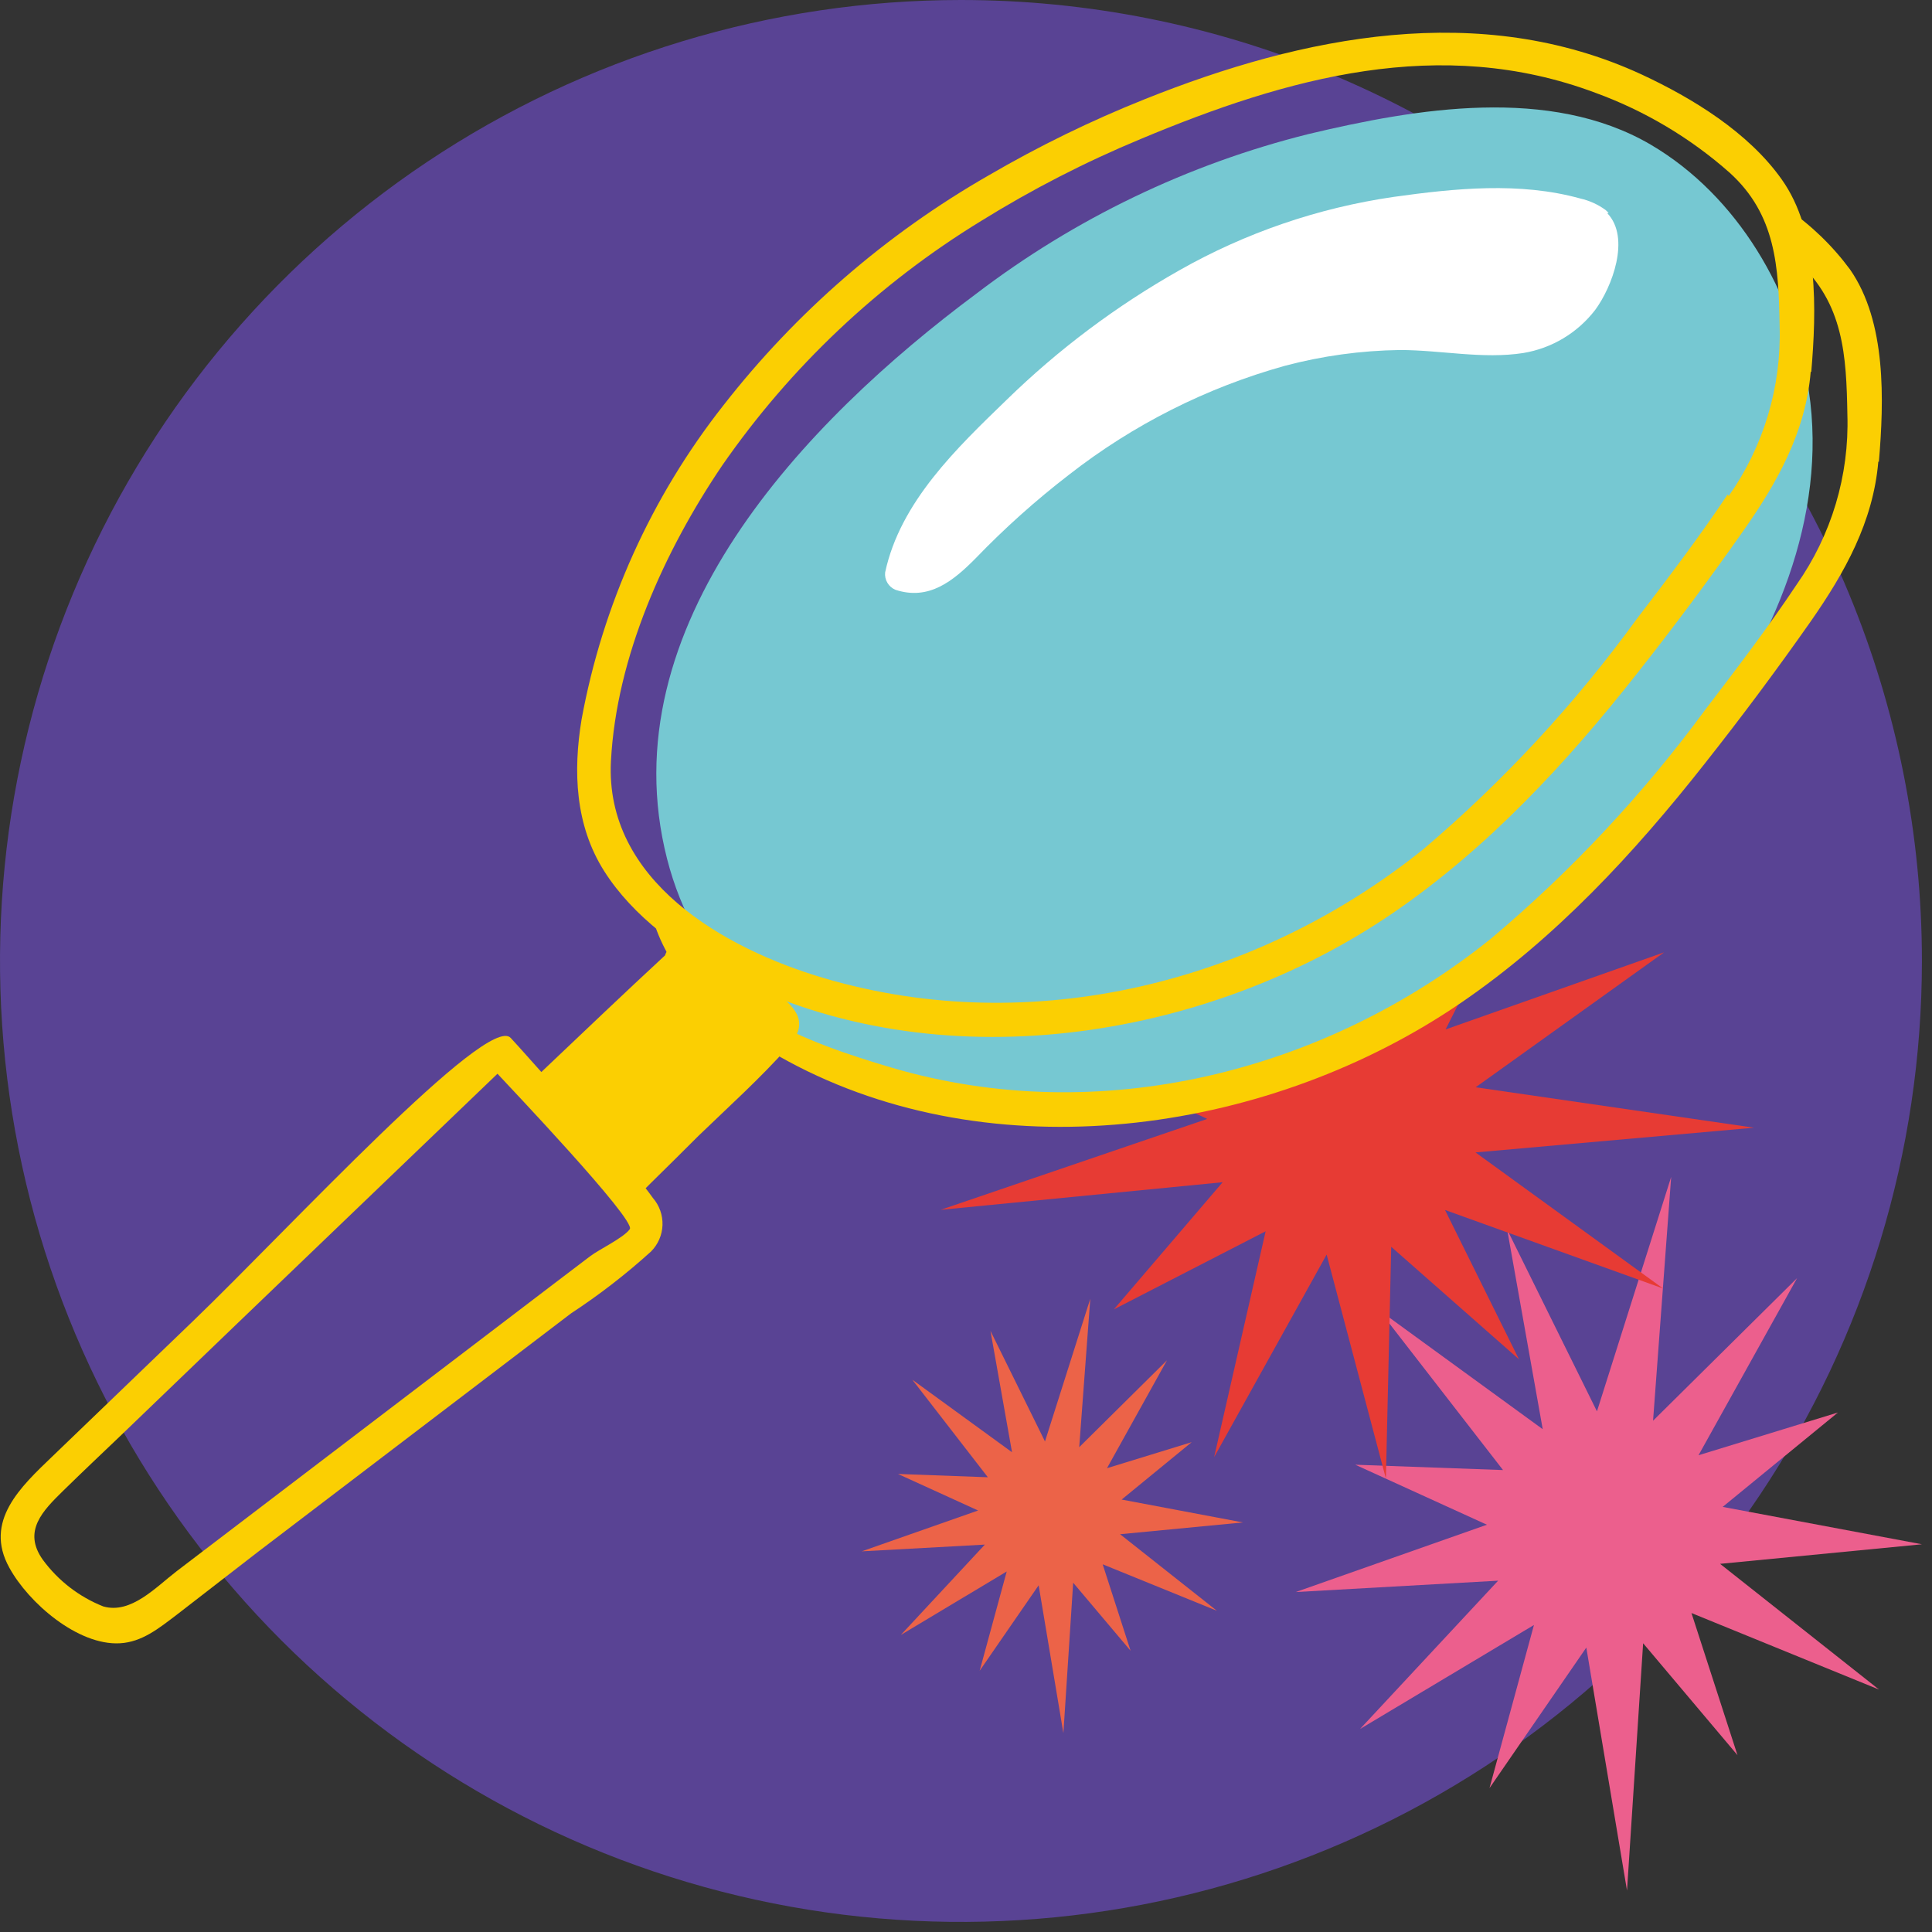 <svg width="108" height="108" viewBox="0 0 108 108" fill="none" xmlns="http://www.w3.org/2000/svg">
<rect x="0" y="0" width="108" height="108" fill="#333333" stroke="none"/>
<g id="underlying-cause-of-ad-icon">
<g id="Layer 6">
<path id="Vector" d="M107.436 53.742C107.431 64.366 104.277 74.749 98.371 83.58C92.466 92.41 84.075 99.292 74.258 103.354C64.442 107.416 53.642 108.476 43.223 106.401C32.805 104.326 23.235 99.207 15.725 91.694C8.215 84.18 3.101 74.609 1.03 64.189C-1.04 53.769 0.025 42.97 4.091 33.156C8.158 23.341 15.043 14.953 23.876 9.051C32.71 3.15 43.095 1.07133e-06 53.718 0C60.772 0 67.758 1.389 74.275 4.089C80.793 6.789 86.714 10.745 91.703 15.734C96.691 20.722 100.647 26.644 103.347 33.161C106.047 39.678 107.436 46.664 107.436 53.718" fill="#594394"/>
<path id="Vector_2" d="M102.741 78.96L96.299 84.236L107.437 86.326L96.154 87.42L105.04 94.448L94.554 90.17L97.127 98.115L91.852 91.859L90.951 105.683L88.676 92.1L83.264 99.957L85.749 90.838L76.026 96.652L83.746 88.361L72.432 88.996L83.119 85.233L75.761 81.879L84.02 82.177L77.08 73.227L86.239 79.893L84.253 68.739L89.271 78.896L93.42 65.788L92.407 79.419L100.457 71.449L94.948 81.349L102.741 78.96Z" fill="#EC5F8D"/>
<path id="Vector_3" d="M66.617 80.618L62.701 83.826L69.48 85.105L62.613 85.764L68.025 90.043L61.64 87.445L63.2 92.278L59.991 88.475L59.444 96.886L58.061 88.619L54.764 93.396L56.276 87.847L50.357 91.394L55.054 86.344L48.17 86.721L54.676 84.438L50.196 82.395L55.222 82.58L51.001 77.128L56.573 81.181L55.367 74.394L58.415 80.578L60.948 72.6L60.329 80.899L65.234 76.042L61.881 82.073L66.617 80.618Z" fill="#EC6348"/>
<path id="Vector_4" d="M84.911 75.986L77.77 69.697L77.473 82.652L74.16 70.132L67.871 81.454L70.75 68.829L62.266 73.195L68.346 66.087L52.584 67.63L67.485 62.548L57.626 57.9L68.37 59.018L60.006 49.119L70.79 56.292L67.992 43.65L74.2 55.013L76.628 46.095L77.819 55.464L86.632 45.974L80.81 57.546L93.025 53.236L82.491 60.779L98.051 63.039L82.483 64.422L92.969 72.029L80.778 67.639L84.911 75.986Z" fill="#E73B34"/>
<path id="Vector_5" d="M101.115 21.849C100.311 16.389 97.135 10.936 92.27 8.082C86.641 4.793 79.17 6.055 73.139 7.495C66.407 9.176 60.088 12.213 54.571 16.421C45.017 23.529 33.976 35.029 37.289 48.008C40.433 60.312 54.812 63.368 65.716 60.955C77.312 58.398 87.855 50.927 94.939 41.478C99.105 35.922 102.177 28.933 101.115 21.849Z" fill="#76C8D2"/>
<path id="Vector_6" d="M89.921 11.894L89.745 11.733C89.326 11.429 88.85 11.213 88.345 11.098C84.96 10.157 81.325 10.527 77.891 11.009C73.683 11.622 69.625 13.013 65.925 15.111C62.41 17.097 59.166 19.529 56.275 22.348C53.501 25.034 50.325 28.049 49.48 31.998C49.458 32.201 49.502 32.406 49.607 32.581C49.711 32.757 49.87 32.894 50.059 32.971C51.925 33.582 53.276 32.488 54.546 31.202C56.166 29.521 57.908 27.962 59.757 26.538C63.341 23.739 67.44 21.671 71.82 20.45C73.92 19.893 76.081 19.596 78.253 19.566C80.545 19.566 82.877 20.088 85.153 19.734C86.751 19.469 88.188 18.607 89.174 17.322C90.106 16.059 91.168 13.301 89.849 11.918" fill="white"/>
<path id="Vector_7" d="M101.252 20.779C101.542 17.346 101.678 12.963 99.604 10.036C97.746 7.406 94.626 5.492 91.755 4.157C82.74 -4.44651e-05 72.841 2.002 64.003 5.541C60.985 6.745 58.061 8.173 55.254 9.811C49.523 13.096 44.486 17.466 40.425 22.677C36.404 27.792 33.688 33.809 32.512 40.208C32.03 43.119 32.151 46.127 33.767 48.684C35.383 51.241 38.101 53.195 40.787 54.578C52.383 60.521 67.373 58.205 77.851 51.048C83.159 47.421 87.581 42.645 91.522 37.635C93.564 35.051 95.532 32.41 97.424 29.714C99.346 26.988 100.931 24.165 101.22 20.788M96.572 27.647C94.964 30.059 93.227 32.335 91.482 34.619C88.043 39.351 84.053 43.657 79.596 47.446C70.3 54.94 57.675 58.101 46.079 54.683C40.449 53.026 33.799 49.215 34.153 42.54C34.458 36.71 37.144 30.791 40.369 26.023C44.191 20.509 49.121 15.853 54.844 12.352C57.691 10.585 60.676 9.052 63.77 7.768C71.957 4.342 80.521 1.938 89.182 5.187C91.94 6.192 94.485 7.706 96.684 9.65C99.282 11.998 99.427 14.933 99.483 18.23C99.588 21.621 98.59 24.954 96.636 27.727" fill="#FBCF02"/>
<path id="Vector_8" d="M105.031 25.813C105.32 22.379 105.457 17.997 103.422 15.069C102.436 13.733 101.232 12.572 99.86 11.636C100.013 12.593 100.158 13.558 100.351 14.499L100.471 14.603C103.069 16.951 103.213 19.886 103.27 23.183C103.378 26.573 102.382 29.906 100.431 32.681C98.823 35.093 97.086 37.369 95.341 39.653C91.872 44.376 87.856 48.671 83.375 52.447C74.079 59.942 61.453 63.102 49.849 59.684C45.105 58.277 39.5 56.291 38.133 51.345C37.465 51.04 36.862 49.89 36.154 49.737C36.322 51.148 36.8 52.505 37.553 53.709C39.162 56.299 41.888 58.221 44.582 59.604C56.17 65.547 71.168 63.231 81.646 56.074C86.953 52.455 91.376 47.67 95.317 42.66C97.359 40.076 99.327 37.436 101.219 34.739C103.125 32.005 104.709 29.183 104.999 25.805" fill="#FBCF02"/>
<path id="Vector_9" d="M43.409 55.488C41.859 54.316 40.11 53.434 38.247 52.882C38.142 52.841 38.031 52.822 37.919 52.826C37.807 52.83 37.697 52.858 37.596 52.907C37.495 52.956 37.406 53.026 37.334 53.112C37.262 53.197 37.208 53.297 37.177 53.405C34.765 55.641 32.947 57.377 30.261 59.927C29.69 59.291 29.128 58.648 28.549 58.021C27.262 56.621 16.132 68.708 10.809 73.831L2.936 81.406C1.167 83.103 -0.924 85.033 0.523 87.638C1.593 89.592 4.343 91.989 6.699 91.86C7.938 91.796 8.887 91.016 9.836 90.3L14.46 86.721L31.918 73.421C33.496 72.387 34.991 71.23 36.389 69.963C36.784 69.569 37.015 69.04 37.034 68.484C37.053 67.927 36.86 67.383 36.494 66.963C36.365 66.778 36.228 66.601 36.092 66.424L36.429 66.087C37.314 65.226 38.174 64.358 39.051 63.489C40.715 61.881 42.509 60.272 44.069 58.511C45.211 57.217 44.6 56.413 43.385 55.48M35.207 68.708C34.869 69.191 33.478 69.85 32.995 70.22L31.025 71.716L17.009 82.395L9.876 87.831C8.718 88.716 7.327 90.244 5.775 89.801C4.427 89.267 3.256 88.364 2.397 87.196C1.247 85.588 2.397 84.446 3.547 83.32C4.697 82.194 5.646 81.301 6.699 80.296L13.221 74.024L27.809 60.023C28.372 60.634 35.561 68.193 35.207 68.708Z" fill="#FBCF02"/>
</g>
</g>
</svg>
